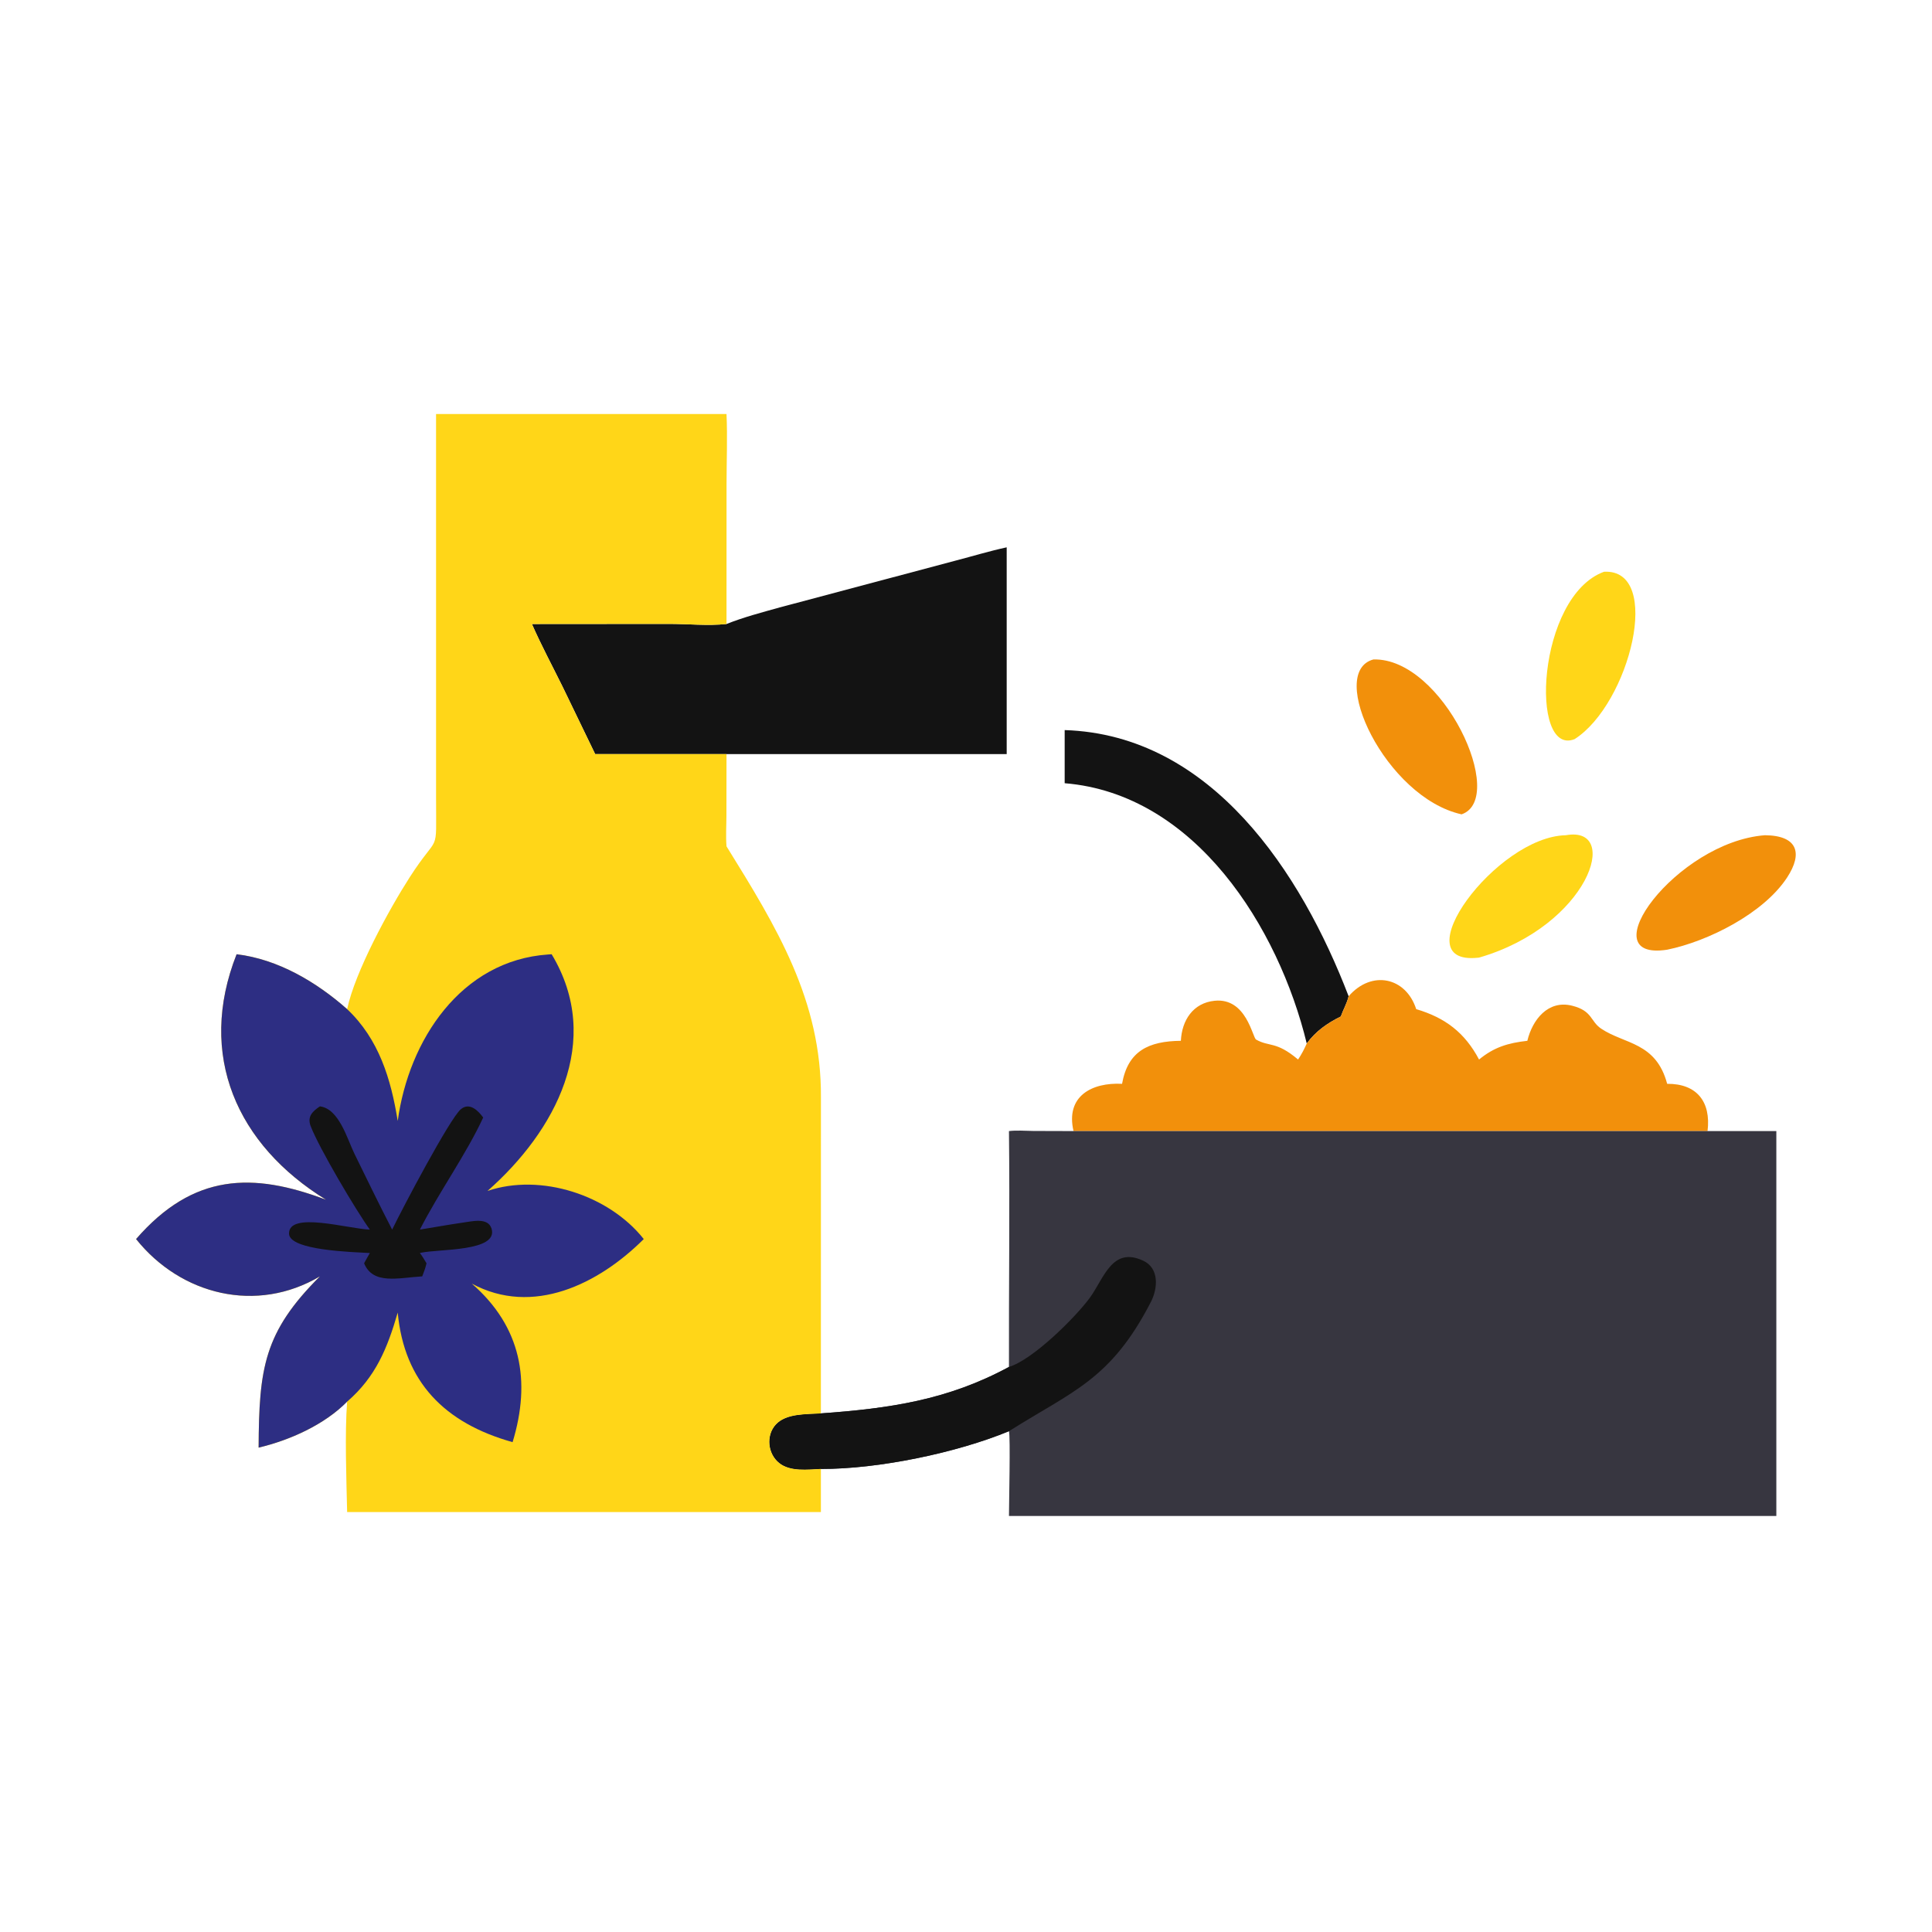 <?xml version="1.0" encoding="utf-8" ?>
<svg xmlns="http://www.w3.org/2000/svg" xmlns:xlink="http://www.w3.org/1999/xlink" width="1024" height="1024">
	<path fill="#FFD618" transform="scale(2 2)" d="M414.972 221.345C429.785 218.67 421.036 245.344 391.965 253.776L391.618 253.813C371.404 255.889 396.485 221.693 414.972 221.345Z"/>
	<path fill="#FFD618" transform="scale(2 2)" d="M425.086 151.52C440.833 150.69 431.906 186.534 417.29 195.877C405.256 200.654 407.3 158.014 425.086 151.52Z"/>
	<path fill="#F2900B" transform="scale(2 2)" d="M467.705 221.345C476.316 221.41 477.89 226.023 473.573 232.593C467.344 242.072 452.654 249.474 441.815 251.681C420.922 254.915 444.232 223.144 467.705 221.345Z"/>
	<path fill="#F2900B" transform="scale(2 2)" d="M363.97 174.762C382.383 174.265 399.592 211.587 387.332 215.81C367.216 211.345 351.498 178.094 363.97 174.762Z"/>
	<path fill="#131313" transform="scale(2 2)" d="M282.149 193.48C321.133 194.711 344.884 231.381 357.399 264.018C356.982 265.854 355.946 267.596 355.325 269.38C351.716 271.163 348.714 273.264 346.301 276.535C338.86 245.87 316.801 210.389 282.149 207.561L282.149 193.48Z"/>
	<path fill="#F2900B" transform="scale(2 2)" d="M357.399 264.018C363.506 256.98 372.581 258.958 375.31 267.432C382.996 269.699 388.189 273.659 391.965 280.784C395.96 277.492 399.674 276.399 404.761 275.824C406.093 270.259 410.239 264.914 416.643 266.527C422.071 267.894 421.407 270.642 424.329 272.605C430.512 276.759 438.861 276.132 441.815 287.223C449.614 287.157 453.475 291.914 452.518 299.747L284.494 299.747C282.343 290.498 289.339 286.812 297.358 287.223C298.902 278.501 304.401 275.916 312.945 275.824C313.19 270.458 316.135 265.776 321.913 265.209C330.331 264.384 331.899 274.935 332.882 275.498C336.369 277.493 338.165 275.844 344.002 280.784C344.921 279.409 345.637 278.047 346.301 276.535C348.714 273.264 351.716 271.163 355.325 269.38C355.946 267.596 356.982 265.854 357.399 264.018Z"/>
	<path fill="#131313" transform="scale(2 2)" d="M266.784 145.047L266.784 199.846L192.532 199.846L157.728 199.846L149.077 181.959C146.345 176.426 143.445 171.015 140.954 165.364L177.243 165.336C182.222 165.33 187.605 165.894 192.532 165.364C197.099 163.553 201.885 162.302 206.611 160.979L253.281 148.558C257.767 147.388 262.256 146.028 266.784 145.047Z"/>
	<path fill="#373640" transform="scale(2 2)" d="M267.385 299.747C269.48 299.495 271.721 299.693 273.833 299.715L284.494 299.747L452.518 299.747L470.748 299.747L470.748 401.751L267.385 401.751C267.384 399.039 267.802 380.598 267.385 379.283C253.544 385.003 232.905 389.324 217.544 389.289C214.023 389.439 209.449 390.065 206.513 387.731C203.472 385.311 202.933 380.469 205.567 377.548C208.315 374.501 213.779 374.824 217.544 374.563C235.675 373.264 251.164 371.039 267.385 362.247C267.332 341.419 267.62 320.571 267.385 299.747Z"/>
	<path fill="#131313" transform="scale(2 2)" d="M267.385 362.247C273.627 360.38 284.891 349.267 288.797 343.949C292.551 338.836 294.689 330.21 302.99 334.114C307.237 336.11 306.852 341.424 305.011 344.999C294.334 365.738 284.242 368.624 267.385 379.283C253.544 385.003 232.905 389.324 217.544 389.289C214.023 389.439 209.449 390.065 206.513 387.731C203.472 385.311 202.933 380.469 205.567 377.548C208.315 374.501 213.779 374.824 217.544 374.563C235.675 373.264 251.164 371.039 267.385 362.247Z"/>
	<path fill="#FFD618" transform="scale(2 2)" d="M115.559 109.723L192.532 109.723C192.811 115.877 192.544 122.159 192.541 128.324L192.532 165.364C187.605 165.894 182.222 165.33 177.243 165.336L140.954 165.364C143.445 171.015 146.345 176.426 149.077 181.959L157.728 199.846L192.532 199.846L192.511 216.098C192.505 218.801 192.317 221.593 192.532 224.285C205.824 245.729 217.737 265.097 217.557 290.875L217.544 374.563C213.779 374.824 208.315 374.501 205.567 377.548C202.933 380.469 203.472 385.311 206.513 387.731C209.449 390.065 214.023 389.439 217.544 389.289L217.544 400.718L91.996 400.718C91.808 392.218 91.341 379.817 91.996 371.448C85.992 377.569 76.783 381.687 68.538 383.634C68.634 362.609 69.933 353.05 84.779 338.251C68.07 348.158 47.995 343.278 36.059 328.365C51.236 310.891 67.011 310.616 86.389 317.938C62.827 303.441 52.125 279.68 62.702 252.882C73.705 254.207 83.852 260.24 91.996 267.432C94.081 257.534 103.091 241.023 108.584 232.47C116.454 220.218 115.557 227.209 115.562 211.461L115.559 109.723Z"/>
	<path fill="#2D2E83" transform="scale(2 2)" d="M105.4 297.068C108.31 275.658 122.152 254.533 145.252 252.949L146.19 252.882C160.033 275.902 147.127 299.815 129.2 315.61C143.297 310.837 161.33 316.663 170.603 328.365C158.656 340.288 141.216 348.905 125.038 340.175C138.144 351.584 140.776 366.007 135.842 382.184C117.83 377.144 107.123 366.241 105.4 347.851C102.655 357.289 99.606 364.858 91.996 371.448C85.992 377.569 76.783 381.687 68.538 383.634C68.634 362.609 69.933 353.05 84.779 338.251C68.07 348.158 47.995 343.278 36.059 328.365C51.236 310.891 67.011 310.616 86.389 317.938C62.827 303.441 52.125 279.68 62.702 252.882C73.705 254.207 83.852 260.24 91.996 267.432C100.44 275.418 103.611 285.957 105.4 297.068Z"/>
	<path fill="#131313" transform="scale(2 2)" d="M103.924 325.858C106.82 319.865 119.25 296.366 122.125 293.958C124.425 292.031 126.72 294.316 128.05 296.158C123.556 305.897 116.312 315.953 111.274 325.858C115.001 325.262 118.703 324.575 122.442 324.037C124.77 323.764 129.272 322.453 130.252 325.563C132.208 331.766 116.138 330.952 111.578 331.995L111.274 332.068C111.94 332.92 112.473 333.856 113.03 334.781C112.774 335.987 112.334 337.104 111.895 338.251C105.589 338.626 98.848 340.557 96.492 334.781C96.97 333.863 97.508 332.969 98.017 332.068C93.631 331.8 76.704 331.411 76.599 326.951C76.456 320.905 92.351 325.682 98.017 325.858C94.294 320.695 84.599 304.322 82.34 298.464C81.373 295.959 82.738 294.561 84.779 293.196C89.879 293.847 91.987 301.802 93.94 305.778C97.235 312.487 100.483 319.223 103.924 325.858Z"/>
</svg>
